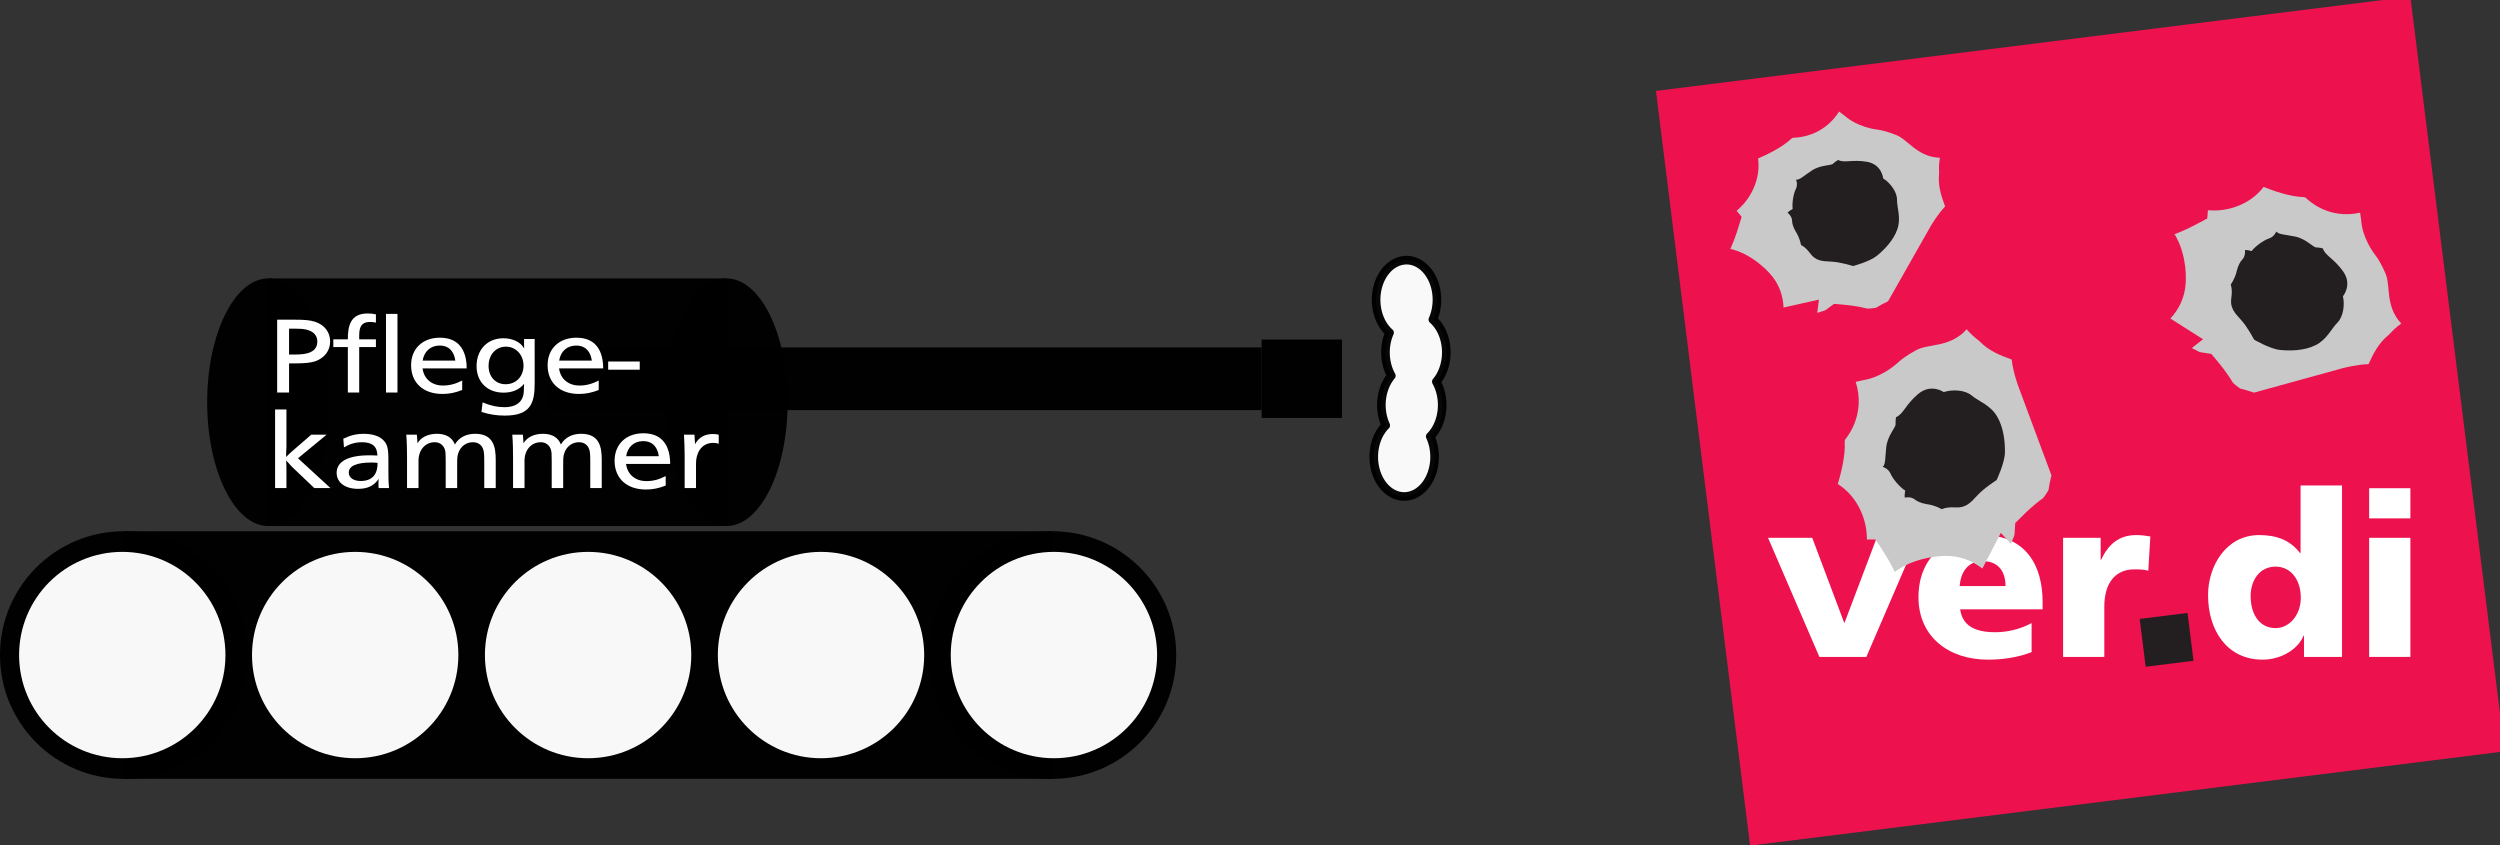 <?xml version="1.0" encoding="UTF-8" standalone="no"?>
<!-- Created with Inkscape (http://www.inkscape.org/) -->

<svg
   xmlns:dc="http://purl.org/dc/elements/1.1/"
   xmlns:cc="http://creativecommons.org/ns#"
   xmlns:rdf="http://www.w3.org/1999/02/22-rdf-syntax-ns#"
   xmlns:svg="http://www.w3.org/2000/svg"
   xmlns="http://www.w3.org/2000/svg"
   xmlns:sodipodi="http://sodipodi.sourceforge.net/DTD/sodipodi-0.dtd"
   xmlns:inkscape="http://www.inkscape.org/namespaces/inkscape"
   width="149.254mm"
   height="50.462mm"
   viewBox="0 0 149.254 50.462"
   version="1.1"
   id="svg3259"
   inkscape:version="0.92.2 (unknown)"
   sodipodi:docname="Panzer-verdi.svg">
  <rect x="0" y="0" width="149.254" height="50.462" fill="#333333" stroke="none"/>
  <defs
     id="defs3253" />
  <sodipodi:namedview
     id="base"
     pagecolor="#ffffff"
     bordercolor="#666666"
     borderopacity="1.0"
     inkscape:pageopacity="0.0"
     inkscape:pageshadow="2"
     inkscape:zoom="0.78352488"
     inkscape:cx="342.48783"
     inkscape:cy="51.982535"
     inkscape:document-units="mm"
     inkscape:current-layer="layer1"
     showgrid="false"
     inkscape:window-width="1920"
     inkscape:window-height="1025"
     inkscape:window-x="-3"
     inkscape:window-y="-3"
     inkscape:window-maximized="1" />
  <g
     inkscape:label="Ebene 1"
     inkscape:groupmode="layer"
     id="layer1"
     transform="translate(-9.639,-11.787)">
    <g
       id="g4723"
       transform="translate(-14.764,-49.827)">
      <g
         id="g4670">
        <g
           transform="matrix(0.304,0,0,0.616,31.299,46.766)"
           id="g852-6"
           style="fill:#000000">
          <circle
             r="12"
             cy="63.087"
             cx="30"
             id="path815-2"
             style="opacity:0.97;fill:#000000;fill-opacity:1;stroke:none;stroke-width:0.795;stroke-linecap:square;stroke-linejoin:round;stroke-miterlimit:4;stroke-dasharray:none;stroke-dashoffset:0;stroke-opacity:1" />
          <circle
             r="12"
             cy="63.087"
             cx="120"
             id="path815-3-9"
             style="opacity:0.97;fill:#000000;fill-opacity:1;stroke:none;stroke-width:0.795;stroke-linecap:square;stroke-linejoin:round;stroke-miterlimit:4;stroke-dasharray:none;stroke-dashoffset:0;stroke-opacity:1" />
          <rect
             y="51.087"
             x="30"
             height="24"
             width="90"
             id="rect847-1"
             style="opacity:0.97;fill:#000000;fill-opacity:1;stroke:none;stroke-width:0.76;stroke-linecap:square;stroke-linejoin:round;stroke-miterlimit:4;stroke-dasharray:none;stroke-dashoffset:0;stroke-opacity:1" />
        </g>
        <g
           id="g923"
           transform="matrix(0.616,0,0,0.616,1.919,61.668)">
          <rect
             y="33.581"
             x="89.452"
             height="6.077"
             width="69.321"
             id="rect917"
             style="opacity:0.97;fill:#000000;fill-opacity:1;stroke:none;stroke-width:0.794;stroke-linecap:square;stroke-linejoin:round;stroke-miterlimit:4;stroke-dasharray:none;stroke-dashoffset:0;stroke-opacity:1" />
          <rect
             y="32.821"
             x="158.773"
             height="7.597"
             width="7.787"
             id="rect919"
             style="opacity:0.97;fill:#000000;fill-opacity:1;stroke:none;stroke-width:0.794;stroke-linecap:square;stroke-linejoin:round;stroke-miterlimit:4;stroke-dasharray:none;stroke-dashoffset:0;stroke-opacity:1" />
        </g>
        <g
           id="g987"
           transform="matrix(0.616,0,0,0.616,13.269,61.902)">
          <g
             transform="translate(0.072,-0.068)"
             style="fill:#000000"
             id="g852">
            <circle
               style="opacity:0.97;fill:#000000;fill-opacity:1;stroke:none;stroke-width:0.795;stroke-linecap:square;stroke-linejoin:round;stroke-miterlimit:4;stroke-dasharray:none;stroke-dashoffset:0;stroke-opacity:1"
               id="path815"
               cx="30"
               cy="63.087"
               r="12" />
            <circle
               style="opacity:0.97;fill:#000000;fill-opacity:1;stroke:none;stroke-width:0.795;stroke-linecap:square;stroke-linejoin:round;stroke-miterlimit:4;stroke-dasharray:none;stroke-dashoffset:0;stroke-opacity:1"
               id="path815-3"
               cx="120"
               cy="63.087"
               r="12" />
            <rect
               style="opacity:0.97;fill:#000000;fill-opacity:1;stroke:none;stroke-width:0.76;stroke-linecap:square;stroke-linejoin:round;stroke-miterlimit:4;stroke-dasharray:none;stroke-dashoffset:0;stroke-opacity:1"
               id="rect847"
               width="90"
               height="24"
               x="30"
               y="51.087" />
          </g>
          <g
             id="g975">
            <circle
               style="opacity:0.97;fill:#ffffff;fill-opacity:1;stroke:none;stroke-width:0.662;stroke-linecap:square;stroke-linejoin:round;stroke-miterlimit:4;stroke-dasharray:none;stroke-dashoffset:0;stroke-opacity:1"
               id="path815-6-2"
               cx="29.925"
               cy="63.019"
               r="10" />
            <circle
               style="opacity:0.97;fill:#ffffff;fill-opacity:1;stroke:none;stroke-width:0.662;stroke-linecap:square;stroke-linejoin:round;stroke-miterlimit:4;stroke-dasharray:none;stroke-dashoffset:0;stroke-opacity:1"
               id="path815-6-2-7"
               cx="120.219"
               cy="63.019"
               r="10" />
            <circle
               style="opacity:0.97;fill:#ffffff;fill-opacity:1;stroke:none;stroke-width:0.662;stroke-linecap:square;stroke-linejoin:round;stroke-miterlimit:4;stroke-dasharray:none;stroke-dashoffset:0;stroke-opacity:1"
               id="path815-6-2-0"
               cx="52.499"
               cy="63.019"
               r="10" />
            <circle
               style="opacity:0.97;fill:#ffffff;fill-opacity:1;stroke:none;stroke-width:0.662;stroke-linecap:square;stroke-linejoin:round;stroke-miterlimit:4;stroke-dasharray:none;stroke-dashoffset:0;stroke-opacity:1"
               id="path815-6-2-9"
               cx="75.072"
               cy="63.019"
               r="10" />
            <circle
               style="opacity:0.97;fill:#ffffff;fill-opacity:1;stroke:none;stroke-width:0.662;stroke-linecap:square;stroke-linejoin:round;stroke-miterlimit:4;stroke-dasharray:none;stroke-dashoffset:0;stroke-opacity:1"
               id="path815-6-2-3"
               cx="97.646"
               cy="63.019"
               r="10" />
          </g>
        </g>
        <g
           aria-label="Pflege- kammer"
           style="font-style:normal;font-weight:normal;font-size:6.52px;line-height:4.075px;font-family:sans-serif;letter-spacing:0px;word-spacing:0px;fill:#ffffff;fill-opacity:1;stroke:none;stroke-width:0.163px;stroke-linecap:butt;stroke-linejoin:miter;stroke-opacity:1"
           id="text991">
          <path
             d="m 40.95,80.699 v 4.349 h 0.711 V 83.308 h 0.398 c 0.548,0 0.906,-0.039 1.161,-0.124 0.561,-0.196 0.893,-0.639 0.893,-1.187 0,-0.548 -0.333,-0.991 -0.906,-1.174 -0.287,-0.091 -0.574,-0.124 -1.265,-0.124 z m 0.711,0.535 c 0.241,0 0.489,0 0.73,0.013 0.606,0.039 0.958,0.313 0.958,0.75 0,0.672 -0.672,0.782 -1.298,0.782 h -0.391 z"
             style="font-style:normal;font-variant:normal;font-weight:normal;font-stretch:normal;line-height:5.705px;font-family:FrutigerExt;-inkscape-font-specification:FrutigerExt;fill:#ffffff;stroke-width:0.163px"
             id="path4611"
             inkscape:connector-curvature="0" />
          <path
             d="m 46.846,80.38 c -0.202,-0.039 -0.313,-0.052 -0.496,-0.052 -1.063,0 -1.18,0.802 -1.18,1.545 h -0.867 v 0.463 h 0.867 v 2.712 h 0.678 v -2.712 h 0.998 v -0.463 h -0.998 v -0.163 c 0,-0.43 0.033,-0.874 0.646,-0.874 0.117,0 0.196,0.006 0.352,0.039 z"
             style="font-style:normal;font-variant:normal;font-weight:normal;font-stretch:normal;line-height:5.705px;font-family:FrutigerExt;-inkscape-font-specification:FrutigerExt;fill:#ffffff;stroke-width:0.163px"
             id="path4613"
             inkscape:connector-curvature="0" />
          <path
             d="m 48.132,80.354 h -0.685 v 4.695 h 0.685 z"
             style="font-style:normal;font-variant:normal;font-weight:normal;font-stretch:normal;line-height:5.705px;font-family:FrutigerExt;-inkscape-font-specification:FrutigerExt;fill:#ffffff;stroke-width:0.163px"
             id="path4615"
             inkscape:connector-curvature="0" />
          <path
             d="m 49.63,83.607 h 2.634 c 0,-0.926 -0.352,-1.832 -1.597,-1.832 -1.03,0 -1.721,0.652 -1.721,1.643 0,1.05 0.724,1.715 1.871,1.715 0.417,0 0.756,-0.072 1.18,-0.235 v -0.567 c -0.385,0.202 -0.75,0.3 -1.148,0.3 -0.665,0 -1.135,-0.391 -1.219,-1.024 z m 0.006,-0.463 c 0.085,-0.554 0.476,-0.9 1.011,-0.9 0.619,0 0.874,0.424 0.939,0.9 z"
             style="font-style:normal;font-variant:normal;font-weight:normal;font-stretch:normal;line-height:5.705px;font-family:FrutigerExt;-inkscape-font-specification:FrutigerExt;fill:#ffffff;stroke-width:0.163px"
             id="path4617"
             inkscape:connector-curvature="0" />
          <path
             d="m 56.323,81.854 h -0.632 v 0.398 l 0.006,0.085 c 0,0.013 -0.006,0.039 -0.006,0.078 -0.196,-0.372 -0.678,-0.606 -1.239,-0.606 -0.945,0 -1.597,0.678 -1.597,1.663 0,0.952 0.646,1.584 1.611,1.584 0.528,0 0.952,-0.183 1.226,-0.528 -0.026,0.306 0.026,0.632 -0.137,0.913 -0.163,0.313 -0.535,0.483 -1.03,0.483 -0.443,0 -0.835,-0.091 -1.311,-0.287 l -0.065,0.574 c 0.496,0.15 0.9,0.215 1.395,0.215 1.558,0 1.78,-0.769 1.78,-1.93 z m -1.715,0.456 c 0.593,0 1.05,0.489 1.05,1.128 0,0.652 -0.443,1.115 -1.069,1.115 -0.606,0 -1.017,-0.45 -1.017,-1.089 0,-0.672 0.43,-1.154 1.037,-1.154 z"
             style="font-style:normal;font-variant:normal;font-weight:normal;font-stretch:normal;line-height:5.705px;font-family:FrutigerExt;-inkscape-font-specification:FrutigerExt;fill:#ffffff;stroke-width:0.163px"
             id="path4619"
             inkscape:connector-curvature="0" />
          <path
             d="m 57.78,83.607 h 2.634 c 0,-0.926 -0.352,-1.832 -1.597,-1.832 -1.03,0 -1.721,0.652 -1.721,1.643 0,1.05 0.724,1.715 1.871,1.715 0.417,0 0.756,-0.072 1.18,-0.235 v -0.567 c -0.385,0.202 -0.75,0.3 -1.148,0.3 -0.665,0 -1.135,-0.391 -1.219,-1.024 z m 0.006,-0.463 c 0.085,-0.554 0.476,-0.9 1.011,-0.9 0.619,0 0.874,0.424 0.939,0.9 z"
             style="font-style:normal;font-variant:normal;font-weight:normal;font-stretch:normal;line-height:5.705px;font-family:FrutigerExt;-inkscape-font-specification:FrutigerExt;fill:#ffffff;stroke-width:0.163px"
             id="path4621"
             inkscape:connector-curvature="0" />
          <path
             d="m 62.596,83.197 h -1.884 v 0.489 h 1.884 z"
             style="font-style:normal;font-variant:normal;font-weight:normal;font-stretch:normal;line-height:5.705px;font-family:FrutigerExt;-inkscape-font-specification:FrutigerExt;fill:#ffffff;stroke-width:0.163px"
             id="path4623"
             inkscape:connector-curvature="0" />
          <path
             d="m 41.504,86.059 h -0.678 v 4.695 h 0.678 V 89.593 c -0.006,-0.156 0,-0.326 -0.02,-0.483 0.163,0.143 0.28,0.326 0.45,0.469 l 1.232,1.174 h 0.965 l -1.937,-1.78 1.708,-1.408 h -0.919 l -1.193,1.037 c -0.104,0.098 -0.209,0.189 -0.306,0.293 0,-0.196 0.006,-0.391 0.02,-0.587 z"
             style="font-style:normal;font-variant:normal;font-weight:normal;font-stretch:normal;line-height:5.705px;font-family:FrutigerExt;-inkscape-font-specification:FrutigerExt;fill:#ffffff;stroke-width:0.163px"
             id="path4625"
             inkscape:connector-curvature="0" />
          <path
             d="m 44.899,87.807 0.039,0.515 c 0.378,-0.215 0.685,-0.306 1.082,-0.306 0.613,0 0.906,0.254 0.913,0.795 -0.235,-0.013 -0.359,-0.013 -0.509,-0.013 -1.232,0 -1.923,0.372 -1.923,1.043 0,0.58 0.502,0.958 1.278,0.958 0.567,0 0.952,-0.183 1.232,-0.593 -0.013,0.13 -0.013,0.196 -0.013,0.3 0,0.091 0,0.137 0.013,0.248 h 0.619 c -0.039,-0.359 -0.039,-0.724 -0.039,-1.082 v -0.619 c 0,-0.443 -0.026,-0.691 -0.111,-0.887 -0.189,-0.417 -0.665,-0.652 -1.35,-0.652 -0.456,0 -0.822,0.091 -1.232,0.293 z m 2.047,1.441 c 0,0.587 -0.228,1.082 -1.017,1.082 -0.417,0 -0.704,-0.202 -0.704,-0.496 0,-0.404 0.456,-0.606 1.356,-0.606 0.15,0 0.215,0.006 0.365,0.02 z"
             style="font-style:normal;font-variant:normal;font-weight:normal;font-stretch:normal;line-height:5.705px;font-family:FrutigerExt;-inkscape-font-specification:FrutigerExt;fill:#ffffff;stroke-width:0.163px"
             id="path4627"
             inkscape:connector-curvature="0" />
          <path
             d="m 49.29,87.565 h -0.632 c 0.039,0.463 0.046,0.932 0.046,1.395 v 1.793 h 0.685 v -1.408 -0.228 c 0,-0.639 0.404,-1.102 0.965,-1.102 0.293,0 0.509,0.156 0.606,0.43 0.046,0.13 0.052,0.28 0.052,0.672 v 1.637 h 0.685 v -1.35 c 0,-0.443 0.006,-0.561 0.065,-0.73 0.124,-0.398 0.469,-0.659 0.867,-0.659 0.319,0 0.535,0.156 0.626,0.437 0.046,0.137 0.059,0.319 0.059,0.743 v 1.558 h 0.685 v -1.676 c 0,-0.756 -0.124,-1.565 -1.226,-1.565 -0.548,0 -0.972,0.222 -1.213,0.639 -0.156,-0.417 -0.528,-0.639 -1.076,-0.639 -0.528,0 -0.958,0.215 -1.154,0.567 z"
             style="font-style:normal;font-variant:normal;font-weight:normal;font-stretch:normal;line-height:5.705px;font-family:FrutigerExt;-inkscape-font-specification:FrutigerExt;fill:#ffffff;stroke-width:0.163px"
             id="path4629"
             inkscape:connector-curvature="0" />
          <path
             d="m 55.619,87.565 h -0.632 c 0.039,0.463 0.046,0.932 0.046,1.395 v 1.793 h 0.685 v -1.408 -0.228 c 0,-0.639 0.404,-1.102 0.965,-1.102 0.293,0 0.509,0.156 0.606,0.43 0.046,0.13 0.052,0.28 0.052,0.672 v 1.637 h 0.685 v -1.35 c 0,-0.443 0.006,-0.561 0.065,-0.73 0.124,-0.398 0.469,-0.659 0.867,-0.659 0.319,0 0.535,0.156 0.626,0.437 0.046,0.137 0.059,0.319 0.059,0.743 v 1.558 h 0.685 v -1.676 c 0,-0.756 -0.124,-1.565 -1.226,-1.565 -0.548,0 -0.972,0.222 -1.213,0.639 -0.156,-0.417 -0.528,-0.639 -1.076,-0.639 -0.528,0 -0.958,0.215 -1.154,0.567 z"
             style="font-style:normal;font-variant:normal;font-weight:normal;font-stretch:normal;line-height:5.705px;font-family:FrutigerExt;-inkscape-font-specification:FrutigerExt;fill:#ffffff;stroke-width:0.163px"
             id="path4631"
             inkscape:connector-curvature="0" />
          <path
             d="m 61.779,89.313 h 2.634 c 0,-0.926 -0.352,-1.832 -1.597,-1.832 -1.03,0 -1.721,0.652 -1.721,1.643 0,1.05 0.724,1.715 1.871,1.715 0.417,0 0.756,-0.072 1.18,-0.235 V 90.037 c -0.385,0.202 -0.75,0.3 -1.148,0.3 -0.665,0 -1.135,-0.391 -1.219,-1.024 z m 0.006,-0.463 c 0.085,-0.554 0.476,-0.9 1.011,-0.9 0.619,0 0.874,0.424 0.939,0.9 z"
             style="font-style:normal;font-variant:normal;font-weight:normal;font-stretch:normal;line-height:5.705px;font-family:FrutigerExt;-inkscape-font-specification:FrutigerExt;fill:#ffffff;stroke-width:0.163px"
             id="path4633"
             inkscape:connector-curvature="0" />
          <path
             d="m 65.239,87.565 c 0.02,0.417 0.039,0.828 0.039,1.245 v 1.943 h 0.678 v -1.252 -0.228 c 0,-0.554 0.274,-1.219 1.037,-1.219 0.117,0 0.183,0.013 0.319,0.052 V 87.565 c -0.156,-0.033 -0.235,-0.039 -0.365,-0.039 -0.469,0 -0.835,0.209 -1.05,0.606 l -0.033,-0.567 z"
             style="font-style:normal;font-variant:normal;font-weight:normal;font-stretch:normal;line-height:5.705px;font-family:FrutigerExt;-inkscape-font-specification:FrutigerExt;fill:#ffffff;stroke-width:0.163px"
             id="path4635"
             inkscape:connector-curvature="0" />
        </g>
      </g>
      <g
         transform="matrix(1.229,0,0,1.229,-28.599,50.268)"
         id="g3203">
        <g
           id="g1141"
           transform="matrix(0.004,0,0,-0.004,123.569,50.31)">
          <path
             d="M 9161.32,10311.3 0,9165.26 1142.76,0 10308,1145.08 9161.32,10311.3"
             style="fill:#ed114e;fill-opacity:1;fill-rule:nonzero;stroke:none"
             id="path1143"
             inkscape:connector-curvature="0" />
          <path
             d="m 1360.96,3738.07 h 536.79 l 387.23,-1029.88 h 5.55 l 390.01,1029.88 h 497.85 L 2554.76,2291.82 H 1984.6 l -623.64,1446.25"
             style="fill:#ffffff;fill-opacity:1;fill-rule:nonzero;stroke:none"
             id="path1145"
             inkscape:connector-curvature="0" />
          <path
             d="m 3694.15,2869.19 c 27.84,-199.86 180.79,-277.58 425.54,-277.58 136.28,0 292.04,30.53 442.22,111.03 v -352.53 c -161.32,-63.85 -344.86,-91.6 -531.21,-91.6 -478.39,0 -842.73,280.35 -842.73,757.81 0,477.46 325.41,755.04 775.97,755.04 536.79,0 731.49,-380.29 731.49,-810.56 v -91.61 z m 550.71,283.15 c 0,166.56 -77.88,302.57 -278.15,302.57 -180.76,0 -267,-136.01 -278.12,-302.57 h 556.27"
             style="fill:#ffffff;fill-opacity:1;fill-rule:nonzero;stroke:none"
             id="path1147"
             inkscape:connector-curvature="0" />
          <path
             d="m 5978.84,3338.33 c -55.65,16.64 -111.25,16.64 -169.66,16.64 -233.63,0 -364.37,-169.32 -364.37,-452.47 V 2291.82 H 4944.2 v 1446.25 h 456.11 v -266.5 h 5.56 c 86.24,183.21 211.39,299.79 428.32,299.79 58.43,0 119.61,-8.32 169.65,-16.65 l -25,-416.38"
             style="fill:#ffffff;fill-opacity:1;fill-rule:nonzero;stroke:none"
             id="path1149"
             inkscape:connector-curvature="0" />
          <path
             d="m 8331.69,2291.82 h -461.72 v 258.15 h -5.56 c -63.95,-161 -267,-291.46 -497.84,-291.46 -431.09,0 -661.93,355.3 -661.93,782.79 0,355.31 219.71,730.06 620.23,730.06 200.24,0 369.89,-52.74 497.84,-219.3 h 5.56 v 821.68 h 503.42 z m -806.58,349.75 c 166.87,0 305.93,158.24 305.93,369.2 0,219.3 -122.38,377.52 -305.93,377.52 -194.69,0 -303.18,-166.55 -303.18,-358.08 0,-230.4 114.04,-388.64 303.18,-388.64"
             style="fill:#ffffff;fill-opacity:1;fill-rule:nonzero;stroke:none"
             id="path1151"
             inkscape:connector-curvature="0" />
          <path
             d="m 8661.13,3738.07 h 500.62 V 2291.82 h -500.62 z m 500.62,235.94 h -500.62 v 366.42 h 500.62 v -366.42"
             style="fill:#ffffff;fill-opacity:1;fill-rule:nonzero;stroke:none"
             id="path1153"
             inkscape:connector-curvature="0" />
          <path
             d="m 6527.98,2244.83 -72.44,581 -581.01,-72.44 72.45,-581.02 581,72.46"
             style="fill:#231f20;fill-opacity:1;fill-rule:nonzero;stroke:none"
             id="path1155"
             inkscape:connector-curvature="0" />
        </g>
        <g
           id="g3142"
           transform="matrix(0.537,0.537,-0.537,0.537,143.541,-70.546)">
          <path
             d="m 89.727,80.037 0.091,-0.007 0.375,0.124 c 0.196,0.064 1.223,0.442 2.224,1.532 0.655,0.712 0.915,1.554 0.944,2.331 l 2.412,-0.54 -0.11,0.905 c 0.102,-0.034 0.196,-0.063 0.282,-0.09 0.099,-0.031 0.237,-0.073 0.274,-0.093 l 0.593,-0.434 0.725,0.067 c 0.09,0.008 0.859,0.078 1.558,0.261 0.122,0.002 0.351,-0.023 0.58,-0.061 0.214,-0.131 0.499,-0.293 0.818,-0.445 l 2.857,-5.033 c 0.083,-0.147 0.515,-0.888 1.035,-1.433 -0.011,-0.03 -0.022,-0.06 -0.031,-0.086 -0.197,-0.537 -0.48,-1.311 -0.379,-2.186 -0.015,-0.268 -0.015,-0.638 0.052,-1.05 -0.07,-0.003 -0.139,-0.007 -0.207,-0.014 -0.876,-0.084 -1.469,-0.578 -1.946,-0.976 -0.275,-0.229 -0.535,-0.446 -0.803,-0.553 -0.674,-0.268 -1.102,-0.345 -1.193,-0.359 l -0.045,-0.002 0.008,-0.002 c -0.339,-0.04 -1.458,-0.223 -2.294,-0.946 -0.113,-0.081 -0.247,-0.181 -0.394,-0.3 -0.518,0.818 -1.281,1.394 -2.202,1.648 -0.356,0.098 -0.686,0.133 -0.958,0.14 -0.043,0.023 -0.08,0.045 -0.1,0.063 -0.64,0.618 -1.79,1.147 -2.256,1.344 l -0.014,0.006 c 0.194,1.417 -0.506,2.667 -1.214,3.342 l -0.207,0.197 -0.049,0.025 0.351,0.415 -0.321,1.027 c -0.022,0.069 -0.168,0.528 -0.456,1.182"
             style="fill:#cac9c9;fill-opacity:1;fill-rule:evenodd;stroke:none;stroke-width:0.035"
             id="path108"
             inkscape:connector-curvature="0" />
          <path
             d="m 100.158,75.205 c 0,0 -0.085,-0.962 -1.117,-1.133 -1.033,-0.172 -1.509,0.103 -1.955,-0.122 0,0 -0.189,0.1 -0.34,0.25 -0.151,0.15 -0.858,0.068 -1.466,0.476 -0.608,0.408 -0.8,0.628 -1.066,0.618 0,0 0.148,0.319 -0.016,0.641 -0.164,0.321 -0.268,0.987 -0.215,1.356 0,0 -0.23,0.123 -0.351,0.253 0,0 0.314,0.226 0.314,0.574 0,0.348 0.311,0.827 0.311,0.827 3.44e-4,0 0.217,0.349 0.295,0.808 0,0 0.279,0.1 0.639,0.586 0.359,0.487 0.792,0.52 1.42,0.545 0.628,0.025 1.488,0.302 1.488,0.302 0,-1.41e-4 1.135,-0.295 1.635,-0.703 0.5,-0.408 1.123,-1.039 1.391,-1.806 0.268,-0.768 -0.024,-1.47 -0.023,-2.02 0.002,-0.55 -0.488,-1.172 -0.946,-1.451"
             style="fill:#231f20;fill-opacity:1;fill-rule:evenodd;stroke:none;stroke-width:0.035"
             id="path126"
             inkscape:connector-curvature="0" />
        </g>
        <g
           id="g3142-7"
           transform="matrix(0.712,0,0,0.712,63.293,-35.649)">
          <path
             d="m 89.727,80.037 0.091,-0.007 0.375,0.124 c 0.196,0.064 1.223,0.442 2.224,1.532 0.655,0.712 0.915,1.554 0.944,2.331 l 2.412,-0.54 -0.11,0.905 c 0.102,-0.034 0.196,-0.063 0.282,-0.09 0.099,-0.031 0.237,-0.073 0.274,-0.093 l 0.593,-0.434 0.725,0.067 c 0.09,0.008 0.859,0.078 1.558,0.261 0.122,0.002 0.351,-0.023 0.58,-0.061 0.214,-0.131 0.499,-0.293 0.818,-0.445 l 2.857,-5.033 c 0.083,-0.147 0.515,-0.888 1.035,-1.433 -0.011,-0.03 -0.022,-0.06 -0.031,-0.086 -0.197,-0.537 -0.48,-1.311 -0.379,-2.186 -0.015,-0.268 -0.015,-0.638 0.052,-1.05 -0.07,-0.003 -0.139,-0.007 -0.207,-0.014 -0.876,-0.084 -1.469,-0.578 -1.946,-0.976 -0.275,-0.229 -0.535,-0.446 -0.803,-0.553 -0.674,-0.268 -1.102,-0.345 -1.193,-0.359 l -0.045,-0.002 0.008,-0.002 c -0.339,-0.04 -1.458,-0.223 -2.294,-0.946 -0.113,-0.081 -0.247,-0.181 -0.394,-0.3 -0.518,0.818 -1.281,1.394 -2.202,1.648 -0.356,0.098 -0.686,0.133 -0.958,0.14 -0.043,0.023 -0.08,0.045 -0.1,0.063 -0.64,0.618 -1.79,1.147 -2.256,1.344 l -0.014,0.006 c 0.194,1.417 -0.506,2.667 -1.214,3.342 l -0.207,0.197 -0.049,0.025 0.351,0.415 -0.321,1.027 c -0.022,0.069 -0.168,0.528 -0.456,1.182"
             style="fill:#cac9c9;fill-opacity:1;fill-rule:evenodd;stroke:none;stroke-width:0.035"
             id="path108-1"
             inkscape:connector-curvature="0" />
          <path
             d="m 100.158,75.205 c 0,0 -0.085,-0.962 -1.117,-1.133 -1.033,-0.172 -1.509,0.103 -1.955,-0.122 0,0 -0.189,0.1 -0.34,0.25 -0.151,0.15 -0.858,0.068 -1.466,0.476 -0.608,0.408 -0.8,0.628 -1.066,0.618 0,0 0.148,0.319 -0.016,0.641 -0.164,0.321 -0.268,0.987 -0.215,1.356 0,0 -0.23,0.123 -0.351,0.253 0,0 0.314,0.226 0.314,0.574 0,0.348 0.311,0.827 0.311,0.827 3.44e-4,0 0.217,0.349 0.295,0.808 0,0 0.279,0.1 0.639,0.586 0.359,0.487 0.792,0.52 1.42,0.545 0.628,0.025 1.488,0.302 1.488,0.302 0,-1.41e-4 1.135,-0.295 1.635,-0.703 0.5,-0.408 1.123,-1.039 1.391,-1.806 0.268,-0.768 -0.024,-1.47 -0.023,-2.02 0.002,-0.55 -0.488,-1.172 -0.946,-1.451"
             style="fill:#231f20;fill-opacity:1;fill-rule:evenodd;stroke:none;stroke-width:0.035"
             id="path126-3"
             inkscape:connector-curvature="0" />
        </g>
        <g
           id="g3142-3"
           transform="matrix(0.507,-0.604,0.604,0.507,41.344,50.644)">
          <path
             d="m 89.727,80.037 0.091,-0.007 0.375,0.124 c 0.196,0.064 1.223,0.442 2.224,1.532 0.655,0.712 0.915,1.554 0.944,2.331 l 2.412,-0.54 -0.11,0.905 c 0.102,-0.034 0.196,-0.063 0.282,-0.09 0.099,-0.031 0.237,-0.073 0.274,-0.093 l 0.593,-0.434 0.725,0.067 c 0.09,0.008 0.859,0.078 1.558,0.261 0.122,0.002 0.351,-0.023 0.58,-0.061 0.214,-0.131 0.499,-0.293 0.818,-0.445 l 2.857,-5.033 c 0.083,-0.147 0.515,-0.888 1.035,-1.433 -0.011,-0.03 -0.022,-0.06 -0.031,-0.086 -0.197,-0.537 -0.48,-1.311 -0.379,-2.186 -0.015,-0.268 -0.015,-0.638 0.052,-1.05 -0.07,-0.003 -0.139,-0.007 -0.207,-0.014 -0.876,-0.084 -1.469,-0.578 -1.946,-0.976 -0.275,-0.229 -0.535,-0.446 -0.803,-0.553 -0.674,-0.268 -1.102,-0.345 -1.193,-0.359 l -0.045,-0.002 0.008,-0.002 c -0.339,-0.04 -1.458,-0.223 -2.294,-0.946 -0.113,-0.081 -0.247,-0.181 -0.394,-0.3 -0.518,0.818 -1.281,1.394 -2.202,1.648 -0.356,0.098 -0.686,0.133 -0.958,0.14 -0.043,0.023 -0.08,0.045 -0.1,0.063 -0.64,0.618 -1.79,1.147 -2.256,1.344 l -0.014,0.006 c 0.194,1.417 -0.506,2.667 -1.214,3.342 l -0.207,0.197 -0.049,0.025 0.351,0.415 -0.321,1.027 c -0.022,0.069 -0.168,0.528 -0.456,1.182"
             style="fill:#cac9c9;fill-opacity:1;fill-rule:evenodd;stroke:none;stroke-width:0.035"
             id="path108-3"
             inkscape:connector-curvature="0" />
          <path
             d="m 100.158,75.205 c 0,0 -0.085,-0.962 -1.117,-1.133 -1.033,-0.172 -1.509,0.103 -1.955,-0.122 0,0 -0.189,0.1 -0.34,0.25 -0.151,0.15 -0.858,0.068 -1.466,0.476 -0.608,0.408 -0.8,0.628 -1.066,0.618 0,0 0.148,0.319 -0.016,0.641 -0.164,0.321 -0.268,0.987 -0.215,1.356 0,0 -0.23,0.123 -0.351,0.253 0,0 0.314,0.226 0.314,0.574 0,0.348 0.311,0.827 0.311,0.827 3.44e-4,0 0.217,0.349 0.295,0.808 0,0 0.279,0.1 0.639,0.586 0.359,0.487 0.792,0.52 1.42,0.545 0.628,0.025 1.488,0.302 1.488,0.302 0,-1.41e-4 1.135,-0.295 1.635,-0.703 0.5,-0.408 1.123,-1.039 1.391,-1.806 0.268,-0.768 -0.024,-1.47 -0.023,-2.02 0.002,-0.55 -0.488,-1.172 -0.946,-1.451"
             style="fill:#231f20;fill-opacity:1;fill-rule:evenodd;stroke:none;stroke-width:0.035"
             id="path126-8"
             inkscape:connector-curvature="0" />
        </g>
      </g>
    </g>
    <path
       style="opacity:0.97;fill:#ffffff;fill-opacity:1;stroke:#000000;stroke-width:0.514;stroke-linecap:square;stroke-linejoin:round;stroke-miterlimit:4;stroke-dasharray:none;stroke-dashoffset:0;stroke-opacity:1"
       d="m 93.611,27.32 a 1.816,2.366 0 0 0 -1.816,2.367 1.816,2.366 0 0 0 0.802,1.962 1.816,2.366 0 0 0 -0.243,1.178 1.816,2.366 0 0 0 0.35,1.392 1.816,2.366 0 0 0 -0.595,1.748 1.816,2.366 0 0 0 0.26,1.215 1.816,2.366 0 0 0 -0.714,1.879 1.816,2.366 0 0 0 1.816,2.367 1.816,2.366 0 0 0 1.816,-2.367 1.816,2.366 0 0 0 -0.26,-1.216 1.816,2.366 0 0 0 0.714,-1.879 1.816,2.366 0 0 0 -0.35,-1.392 1.816,2.366 0 0 0 0.595,-1.748 1.816,2.366 0 0 0 -0.802,-1.962 1.816,2.366 0 0 0 0.243,-1.178 1.816,2.366 0 0 0 -1.816,-2.367 z"
       id="path864"
       inkscape:connector-curvature="0" />
  </g>
</svg>

